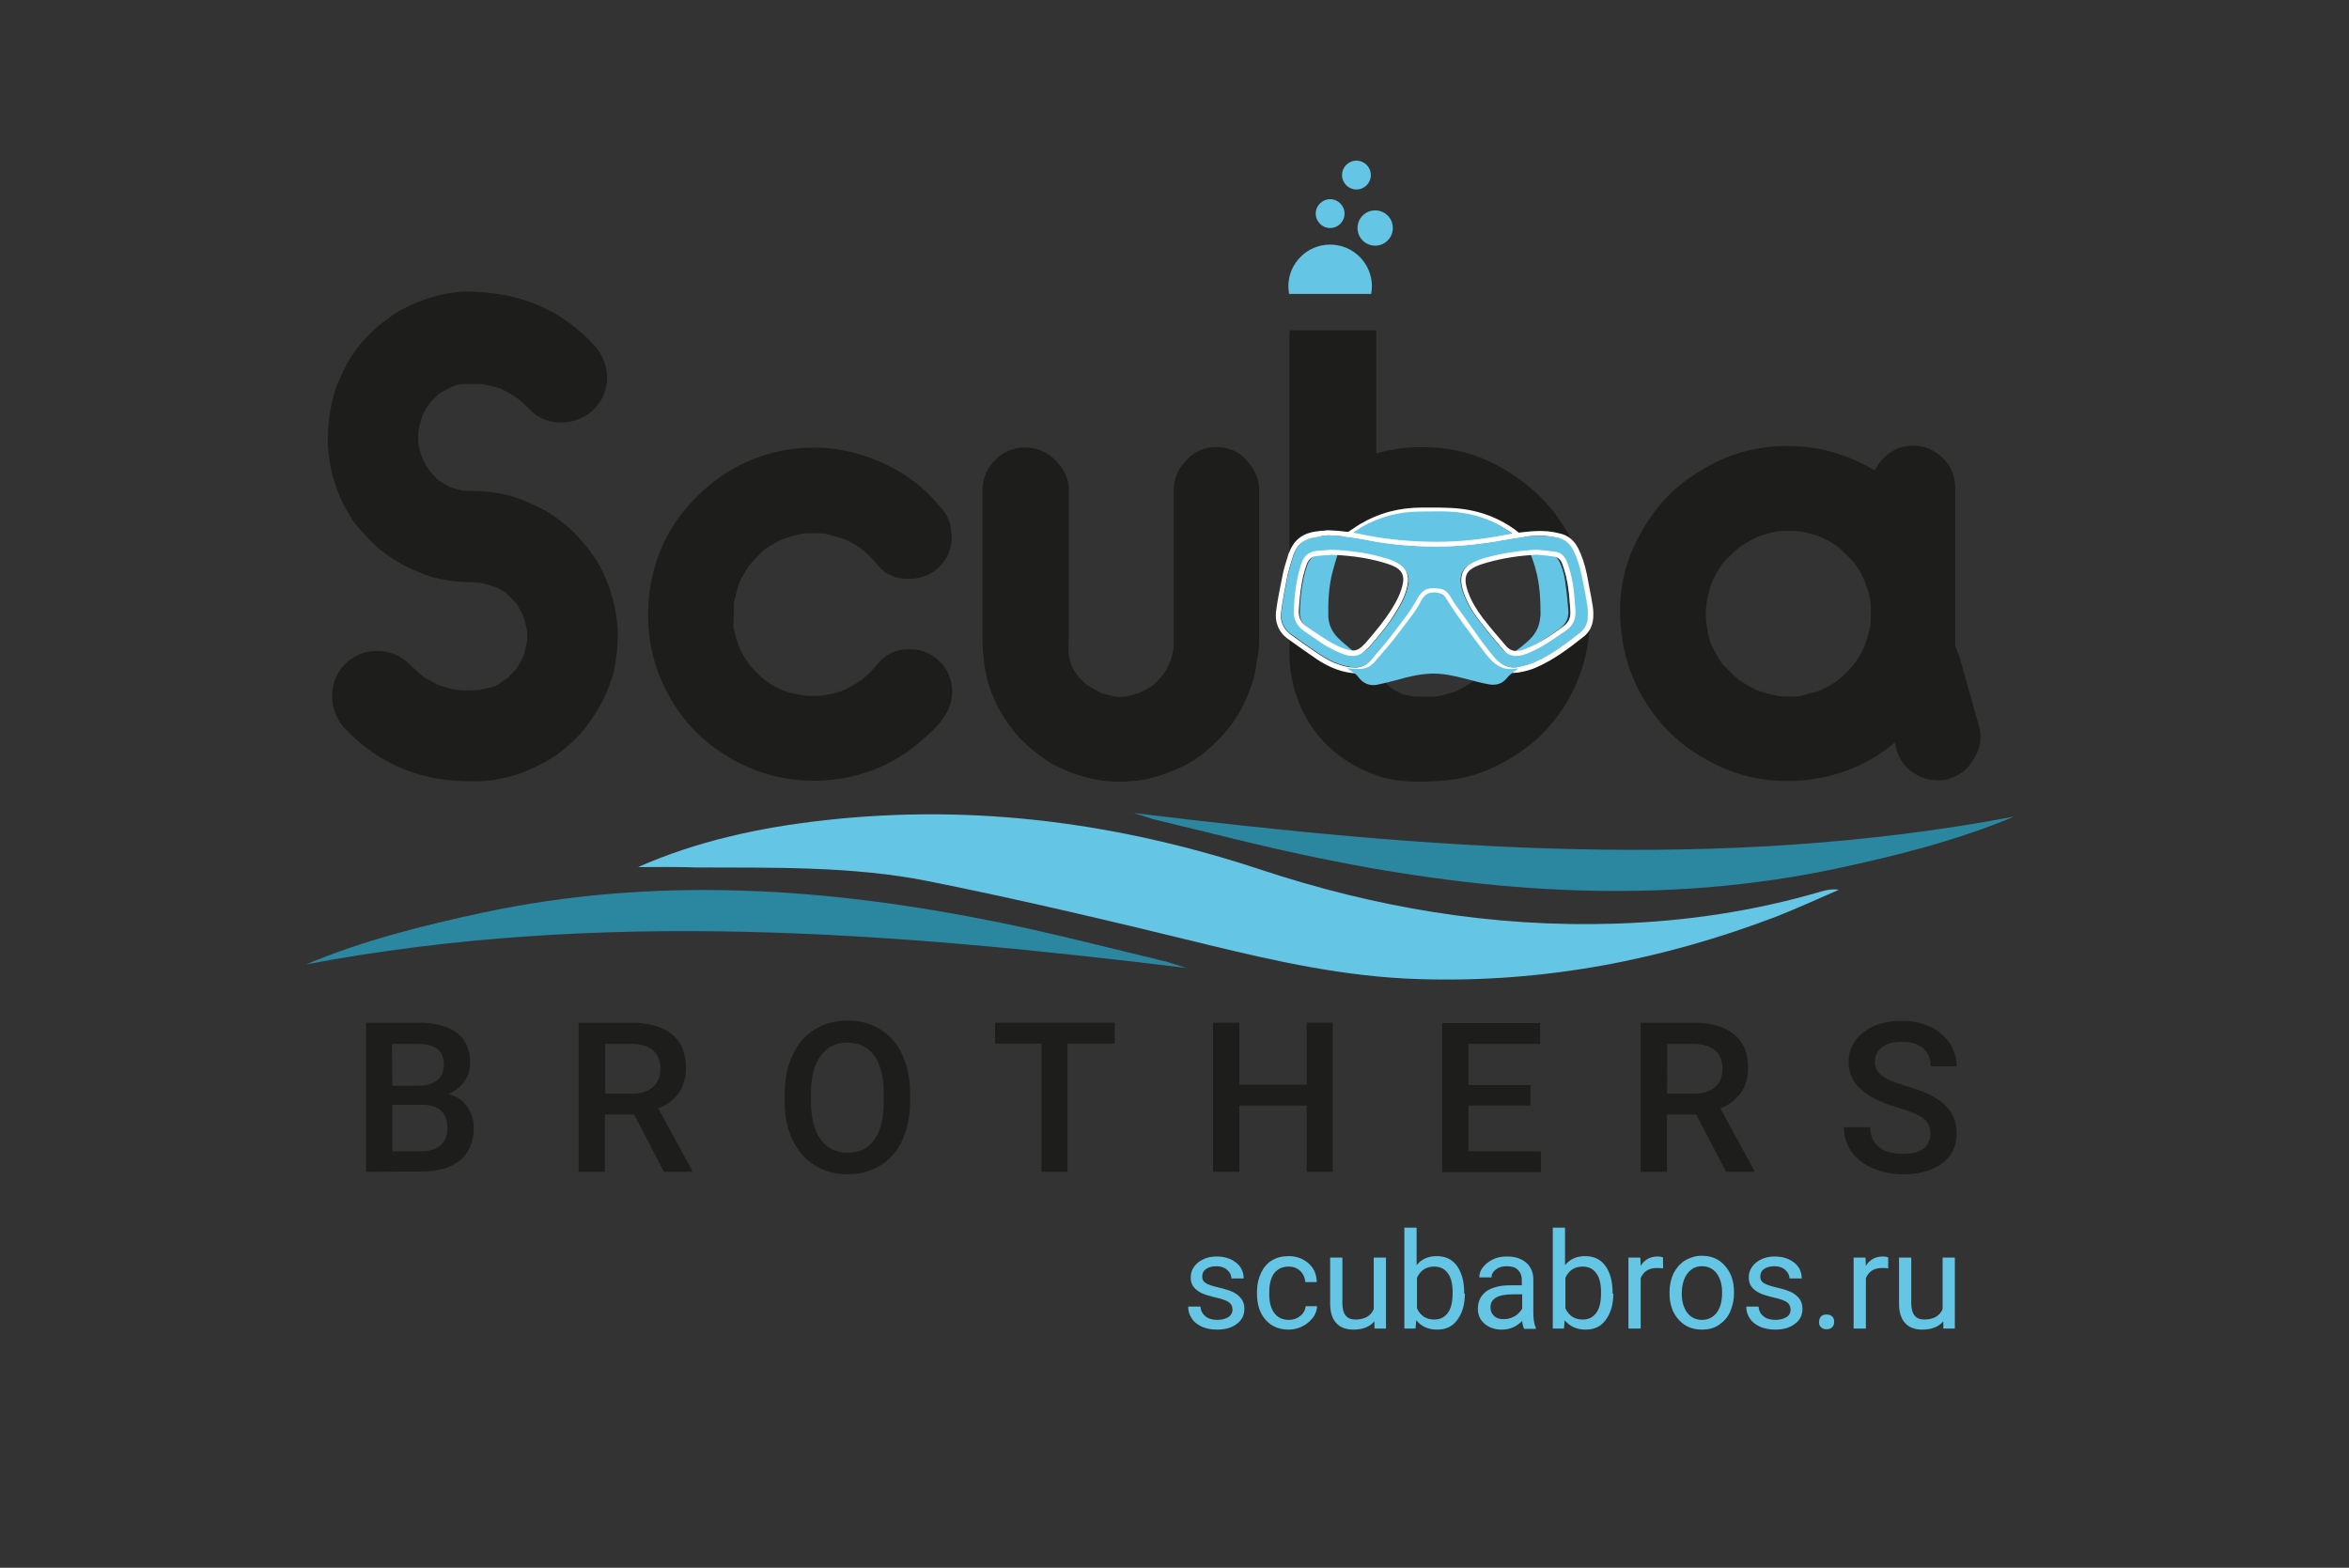 <?xml version="1.0" encoding="UTF-8"?> <!-- Generator: Adobe Illustrator 17.1.0, SVG Export Plug-In . SVG Version: 6.00 Build 0) --> <svg xmlns="http://www.w3.org/2000/svg" xmlns:xlink="http://www.w3.org/1999/xlink" baseProfile="tiny" id="Layer_1" x="0px" y="0px" width="652px" height="435.2px" viewBox="-85 -44.6 652 435.2" xml:space="preserve"><rect x="-85" y="-44.6" width="652" height="435.2" fill="#333333" stroke="none"/> <path fill="#1D1D1B" d="M350,103.1c-3.9-6.8-9.4-12.5-16.5-16.8c-6.3-4-13.2-6.3-20.9-6.7c-5.5-0.3-10.6,0.2-15.6,1.7v-33 c0-0.4,0-1.2-0.1-1.2H273c0,0-0.1,0.8-0.1,1.2v69.4c2-6.6,9.1-11.5,17.7-11.5c2.2,0,4.4,0.4,6.3,1v-0.5c1-0.7,2-1.3,3.1-1.7 c2.3-0.8,4.3-1.4,6.1-1.7c2.2-0.3,4.3-0.3,6.2,0c1.8,0.3,3.9,0.9,6.3,1.7c0.9,0.3,2.4,1.1,5.1,2.9c1.2,1.1,2.3,2.2,3.2,3.2 c2.8-3,6.7-4.8,11.1-4.8c8.5,0,15.4,7,15.4,15.7s-6.9,15.7-15.4,15.7c-2.6,0-5-0.7-7.1-1.8c-1,1.8-1.9,3.3-2.6,4.3 c-1.2,1.5-2.5,2.8-4,4c-1.2,0.9-2.8,1.9-4.9,3c-2.9,1-4.5,1.3-5.4,1.5c-0.5,0.1-1.6,0.1-3.8,0.1c-2,0-2.9-0.1-3.2-0.1 c-1.1-0.2-2.1-0.4-3-0.7c-0.3-0.2-0.6-0.3-1-0.5s-0.7-0.4-1.2-0.7c-0.3-0.2-0.6-0.4-0.8-0.5c-0.7-0.7-1.4-1.4-2.1-2.1 c-0.4-0.6-0.9-1.4-1.5-2.5c-0.4-1.4-0.4-2.5-0.6-3.2c0-0.5,0.1-1.2,0.1-2.5c-2,0.6-4.1,1-6.3,1c-8.5,0-15.7-4.9-17.7-11.5v11.2 c0,6.3,1.5,12.2,4.4,17.5c4.4,8,11.2,13.5,20.2,16.6c3.3,1.1,7.2,1.6,11.5,1.6c3.8,0,7.4-0.3,10.6-0.8c7.4-1.3,14.6-4.9,21.5-10.6 l0.1-0.1c6-5.4,10.4-12.2,13-20.2c1.4-4.5,2.1-9.1,2.1-13.7C356.3,118.4,354.2,110.5,350,103.1z"></path> <path fill="#FFFFFF" d="M336.1,102.9c-0.2-0.1-0.3-0.3-0.5-0.4c-5.2-3.8-11.2-5.8-18-6.1c-1,0-2-0.1-3.3-0.1c-0.6,0-1.3,0-1.9,0 s-1.3,0-1.9,0h-0.8c-6.3,0-12,1.5-17.2,4.6c-0.7,0.4-1.4,0.9-2,1.3c-0.3,0.2-0.6,0.4-0.9,0.6l-2.7,1.8l3.2,0.7 c7.7,1.8,15.4,2.7,23.1,2.7c7.5,0,15-0.9,22.5-2.6l2.8-0.6L336.1,102.9z M290.4,104c0.9-0.6,1.8-1.3,2.8-1.9 c5.1-3,10.7-4.4,16.6-4.4c2.6,0,5.1-0.1,7.7,0c6.3,0.3,12.1,2.1,17.2,5.8c0.2,0.2,0.4,0.3,0.6,0.5 C320.4,107.5,305.4,107.5,290.4,104z"></path> <path fill="#65C5E5" d="M334.9,103.8c-15,3.4-29.9,3.4-44.9-0.1c0.9-0.6,1.8-1.3,2.8-1.9c5.1-3,10.7-4.4,16.6-4.4 c2.6,0,5.1-0.1,7.7,0c6.3,0.3,12.1,2.1,17.2,5.8C334.5,103.5,334.8,103.6,334.9,103.8z"></path> <path fill="#1D1D1B" d="M83.9,117.9c-1-2.7-2.1-4.9-3.2-6.7c-1.1-1.7-2.5-3.6-4.2-5.6c-2.5-3-5.7-5.7-9.5-8.1 c-1.4-0.8-3.5-1.8-6.5-3.1l-0.1-0.1c-2.1-0.8-3.7-1.3-5-1.6c-3-0.6-5.8-1-8.5-1c-1.9,0-2.7-0.1-3.1-0.1h-0.1c-0.3,0-1.3-0.2-3.6-0.9 c-0.6-0.3-1.6-0.9-3.3-1.9c-1-0.9-1.9-1.9-2.6-2.8l-0.1-0.2c-0.3-0.3-0.9-1.2-1.8-3.1c-0.2-0.4-0.6-1.5-1.1-3.7 c-0.2-1.4-0.2-2.9,0-4.4c0.5-2,0.8-3.2,1.1-3.9c0.9-1.8,1.5-2.7,1.9-3.3c0.9-1,1.8-1.9,2.7-2.7c0.5-0.4,1.5-0.9,3.3-1.8 c0.6-0.2,1.8-0.9,3.7-0.9h2c1.5,0,2.4,0,2.8,0c2.2,0.4,4,0.8,5.5,1.4c1.8,0.9,3.4,1.8,4.6,2.7c1.8,1.5,2.6,2.3,3,2.8l0.2,0.2 c2.4,2.4,5.4,3.6,8.7,3.6H71c3.3-0.1,6.3-1.3,8.7-3.5l0.1-0.1c2.4-2.4,3.7-5.5,3.7-9c0-3.2-1.2-6.1-3.5-8.8l-0.1-0.1 C71.4,42,60.6,37,47.6,36.5c-0.5-0.1-1.1-0.2-1.8-0.2c-4.2,0-8.5,0.7-12.8,2.2c-2.5,0.9-4.7,1.9-6.6,2.9c-1.5,0.7-3.3,2.1-5.9,4.1 c-3,2.4-5.8,5.5-8.3,9.3L12.1,55c-1,1.7-1.7,3.1-2.2,4.3c-1.2,2.3-2.1,4.7-2.6,7.2C6.4,70,6,73.8,6,78v0.2c0.2,4.8,1,8.9,2.4,12.6 c0.8,2.5,1.8,4.7,3.1,6.7c1,1.9,2.4,3.9,4.4,5.9c2.6,3.1,5.8,5.8,9.4,7.9c1.5,0.9,3.6,2,6.6,3.2c1.3,0.6,3.1,1.2,5.8,1.7 c2.3,0.5,5,0.8,8.1,0.8c0.3,0,0.7,0,1.2,0.1c0.6,0,1,0.1,1.4,0.1c2.1,0.5,3.2,0.9,3.9,1.1h0.1c0.6,0.2,1.6,0.7,3,1.7 c1,0.9,1.9,1.8,2.8,2.8c0.4,0.5,1,1.5,1.9,3.3c0.3,0.7,0.6,1.9,1.1,3.9c0.2,1.4,0.2,2.7,0,4c-0.5,2.1-0.8,3.2-1.1,3.9 c-0.9,1.8-1.5,2.8-1.9,3.3c-1.6,1.8-2.3,2.4-2.5,2.5l-0.1,0.1c-1.1,0.8-2.2,1.5-3.2,2.1c-0.8,0.2-2.2,0.6-4.1,1 c-2.1,0.2-4.3,0.2-6.5,0c-0.9-0.1-2.6-0.5-5.3-1.4c-2.2-1.2-3.8-2.1-4.7-2.8c-1.7-1.5-2.5-2.3-2.9-2.7l-0.2-0.2 c-2.4-2.4-5.5-3.7-9-3.7s-6.6,1.3-9,3.7l-0.2,0.2c-2.2,2.5-3.3,5.4-3.3,8.6c0,3.3,1.1,6.2,3.3,8.8l0.1,0.1 c6.8,7.2,14.9,11.8,24,13.7c3.8,0.8,7.7,1.1,11.7,1.1c4.4,0,8.6-0.7,12.4-2c3.6-1.2,7.3-3,10.9-5.4l0.3-0.2c2.4-1.9,4.2-3.5,5.3-4.7 c1.4-1.3,2.9-3.2,4.5-5.7c2.2-3.2,4-6.9,5.3-11.2l0.1-0.2c0.9-3.6,1.4-7.7,1.4-12.1v-0.3C86.2,126,85.3,121.8,83.9,117.9z"></path> <path fill="#1D1D1B" d="M118.7,124.1c0-0.6,0-1.1,0-1.5c0.8-3.2,1.2-4.8,1.6-5.6c0.6-1.4,1.5-3,2.9-4.9c1.1-1.3,2.4-2.7,4-4.2 c2.7-1.7,4.2-2.5,5-2.8s2.4-0.9,5.6-1.6c2-0.1,4-0.1,6,0c3.2,0.8,4.8,1.3,5.6,1.6c1.9,0.8,3.5,1.8,5,2.9l0.2,0.2 c0.8,0.6,2.2,1.8,4.2,4.3c1.4,1.7,4,3.6,8.5,3.6c3.3,0,6.3-1.2,8.5-3.4c2.2-2.2,3.4-5.1,3.4-8.5c0-0.3-0.1-0.7-0.2-1.4 c0-0.2-0.1-0.4-0.1-0.5v-0.6l-0.1-0.5c-0.5-1.9-1.4-3.6-2.8-5c-5.5-6.9-13-11.8-22.2-14.6c-8.6-2.6-17.4-2.6-26.1,0 c-7.7,2.3-14.5,6.6-20.3,12.7c-5.8,6.1-9.6,13.2-11.3,21c-0.8,3.3-1.2,6.9-1.2,10.4v0.5c0,8.5,2.2,16.4,6.5,23.6 c4.1,7,9.9,12.5,17.1,16.5c7,3.9,14.5,5.8,22.1,5.8c0.7,0,1.4,0,2.1,0c9.5-0.4,18.1-3.4,25.5-9c3.4-2.7,6.1-5.1,8-7.5l1.3-1.9 l0.1-0.2c1.1-1.8,1.7-3.9,1.7-6.1c0-3.2-1.2-6.1-3.4-8.3c-2.3-2.3-5.2-3.5-8.5-3.5c-3.5,0-6.4,1.3-8.6,3.9c-1.3,1.6-2.8,3.1-4.5,4.5 c-0.6,0.5-2,1.4-5.1,3c-1.5,0.6-3.3,1.1-5.5,1.4c-2,0.3-4,0.3-6,0c-2.2-0.3-4-0.8-5.5-1.4c-2.1-1-3.9-2-5.1-3c-1.5-1.2-2.8-2.5-4-4 c-1.4-1.9-2.4-3.6-2.9-4.9c-0.6-1.6-1.2-3.6-1.7-5.9c0-0.4,0.2-0.9,0.1-1.5c-0.1-0.8,0.1-1.2,0.1-1.5v-0.5 C118.8,125.5,118.6,125,118.7,124.1z"></path> <path fill="#1D1D1B" d="M252.6,79.5c-3.1,0-6.1,1.2-8.3,3.6c-2.2,2.3-3.5,5.1-3.5,8.2v40.6c0,2,0,3.2-0.1,3.9 c-0.5,2.1-0.8,3.2-1.1,3.7c-0.8,1.9-1.5,2.8-1.8,3.2c-1.3,1.6-2.2,2.4-2.7,2.9c-1.9,1.2-3,1.7-3.6,2c-0.4,0.2-1.5,0.6-3.7,1.1 c-1.2,0.2-2.5,0.2-3.6,0c-2.1-0.5-3.3-0.8-3.9-1.1c-0.6-0.3-1.6-0.9-3.5-2c-1-0.8-1.9-1.7-2.7-2.7s-1.4-2.1-1.8-3.1 c-0.7-2.2-0.7-3.2-0.7-3.7c-0.1-1.3,0.1-3.2,0.1-5.7v-39c0-3.1-1.5-6-3.8-8.3s-5.3-3.5-8.4-3.5c-3.1,0-6,1.2-8.3,3.5 s-3.5,5.2-3.5,8.3V132c0,4.7,0.5,9,1.5,12.7c1.3,4.3,3.1,8,5.3,11.1c1.8,2.5,3.3,4.4,4.6,5.5c1.4,1.4,3.2,2.9,5.3,4.4 c2.8,2.1,6.4,3.8,11.1,5.2c3.3,1,6.7,1.5,10.3,1.5c0.8,0,1.6,0,2.4-0.1c2.5-0.1,5-0.5,7.3-1.2c0.9-0.2,2.6-0.7,6.8-2.5 c3.6-1.6,7-4,10-7c2.9-2.7,5.4-6,7.4-9.6l0.1-0.3c2.2-4.5,3.6-8.4,3.9-11.9c0.4-2.2,0.8-4.4,0.8-6.5v-42c0-3.1-1.4-5.9-3.6-8.2 C259,80.7,255.9,79.5,252.6,79.5z"></path> <path fill="#1D1D1B" d="M464.4,157.3l-5.7-20.2l-0.1-0.2c0,0-0.3-0.3-0.4-0.9c-0.1-0.6-0.5-1-0.5-1.5V90.9c0-3.1-1-6-3.4-8.3 c-2.3-2.3-5.1-3.5-8.2-3.5c-3.3,0-6.1,1.2-8.4,3.6c-1,1-1.7,2.1-2.3,3.3c-0.4-0.2-0.7-0.4-1.1-0.6c-7.1-4.1-14.9-6.2-23.2-6.2h-0.4 c-8.5,0.1-16.3,2.3-23.4,6.7c-7.1,4.1-12.7,9.9-16.6,17c-4.3,7.3-6.3,15.3-6,23.7s2.5,16.3,6.8,23.3c4.2,6.9,10,12.5,17.2,16.4 c6.8,3.9,14.3,5.9,22.3,5.9c0.5,0,1,0,1.5,0c8.5-0.3,16.4-2.6,23.5-7l0.1-0.1c1.7-1.1,3.4-2.3,4.8-3.6c0.2,0.7,0.4,1.3,0.5,1.8v0.2 c0.9,3.1,2.8,5.5,5.6,7c2.7,1.5,5.7,1.9,8.7,1.2l0.2-0.1c3.1-0.9,5.5-2.8,7-5.6C464.7,163.2,465.1,160.3,464.4,157.3z M408.4,148.6 c-2.6-0.6-4.5-1.1-5.8-1.6c-3-1.5-4.3-2.4-5-2.9c-1.4-1.2-2.9-2.7-4.5-4.3c-1.2-1.8-2.2-3.6-3-5.2c-0.7-1.6-1.1-3.5-1.4-5.7 c-0.3-2-0.3-4.1,0-6.1c0.4-2.4,0.9-4.4,1.5-5.9c0.8-1.7,1.8-3.4,3-5.2c1.6-1.6,3.1-3.1,4.5-4.3c0.6-0.5,2-1.4,4.9-2.9 c2.2-0.8,4.1-1.3,5.7-1.6c2.1-0.2,4.2-0.2,6.3,0c1.8,0.3,3.8,0.9,5.9,1.6c2,1,3.7,1.9,4.9,2.9c2.5,2.3,3.7,3.6,4.3,4.3 c1.3,1.7,2.2,3.4,2.9,5.1v0.1c0.8,1.9,1.4,3.9,1.6,5.8c0.1,0.4,0.1,1.2,0.1,3.1c0,1.8-0.1,2.6-0.1,3c-0.3,1.7-0.9,3.8-1.7,6 c-0.7,1.7-1.7,3.4-2.9,5c-0.5,0.7-1.7,2-4.3,4.3c-1.2,0.9-2.9,1.9-4.9,2.9c-1.4,0.5-3.5,1-6.1,1.7 C412.4,148.8,410.4,148.8,408.4,148.6z"></path> <g> <path fill="#1D1D1B" d="M16.6,280.7v-41.4H31c4.7,0,8.3,0.9,10.8,2.8c2.5,1.9,3.7,4.7,3.7,8.4c0,1.9-0.5,3.6-1.6,5.1 c-1,1.5-2.6,2.7-4.5,3.5c2.3,0.6,4,1.7,5.2,3.4c1.2,1.7,1.9,3.7,1.9,6c0,3.9-1.3,6.9-3.8,9s-6.1,3.1-10.8,3.1L16.6,280.7 L16.6,280.7z M23.9,256.8H31c2.3,0,4-0.5,5.3-1.5s1.9-2.5,1.9-4.3c0-2-0.6-3.5-1.8-4.4s-3-1.4-5.5-1.4h-7.1L23.9,256.8L23.9,256.8z M23.9,262.1V275H32c2.3,0,4.1-0.6,5.3-1.7c1.3-1.1,1.9-2.7,1.9-4.6c0-4.3-2.2-6.5-6.7-6.6L23.9,262.1L23.9,262.1z"></path> <path fill="#1D1D1B" d="M91,264.8h-8.1v15.9h-7.3v-41.4h14.7c4.8,0,8.6,1.1,11.2,3.2c2.6,2.1,3.9,5.2,3.9,9.3c0,2.8-0.7,5.1-2,7 c-1.4,1.9-3.2,3.3-5.7,4.3l9.4,17.2v0.4h-7.8L91,264.8z M82.9,259h7.5c2.5,0,4.4-0.6,5.8-1.8c1.4-1.2,2.1-2.9,2.1-5 c0-2.2-0.6-3.9-1.9-5.1c-1.3-1.2-3.2-1.8-5.7-1.9H83V259H82.9z"></path> <path fill="#1D1D1B" d="M167.6,261.1c0,4.1-0.7,7.6-2.1,10.7c-1.4,3.1-3.4,5.4-6.1,7.1c-2.6,1.6-5.7,2.5-9.1,2.5 c-3.4,0-6.4-0.8-9.1-2.5c-2.7-1.6-4.7-4-6.2-7c-1.4-3-2.2-6.5-2.2-10.5V259c0-4,0.7-7.6,2.2-10.7c1.4-3.1,3.5-5.5,6.1-7.1 s5.7-2.5,9.1-2.5c3.4,0,6.4,0.8,9.1,2.4c2.6,1.6,4.7,4,6.1,7c1.4,3,2.2,6.6,2.2,10.6V261.1z M160.3,259c0-4.6-0.9-8.1-2.6-10.5 c-1.8-2.4-4.2-3.7-7.5-3.7c-3.1,0-5.6,1.2-7.4,3.7c-1.8,2.4-2.7,5.9-2.7,10.3v2.4c0,4.5,0.9,8.1,2.7,10.5c1.8,2.5,4.3,3.7,7.5,3.7 s5.7-1.2,7.4-3.6s2.6-6,2.6-10.6V259z"></path> <path fill="#1D1D1B" d="M224.4,245.1h-13.1v35.6h-7.2v-35.6h-12.9v-5.8h33.2V245.1z"></path> <path fill="#1D1D1B" d="M284.9,280.7h-7.2v-18.4H259v18.4h-7.3v-41.4h7.3v17.2h18.7v-17.2h7.2L284.9,280.7L284.9,280.7z"></path> <path fill="#1D1D1B" d="M339.8,262.3h-17.2V275h20.1v5.8h-27.4v-41.4h27.2v5.8h-19.9v11.4h17.2L339.8,262.3L339.8,262.3z"></path> <path fill="#1D1D1B" d="M385.8,264.8h-8.1v15.9h-7.3v-41.4h14.7c4.8,0,8.6,1.1,11.2,3.2c2.6,2.1,3.9,5.2,3.9,9.3c0,2.8-0.7,5.1-2,7 c-1.4,1.9-3.2,3.3-5.7,4.3l9.4,17.2v0.4h-7.8L385.8,264.8z M377.7,259h7.5c2.5,0,4.4-0.6,5.8-1.8c1.4-1.2,2.1-2.9,2.1-5 c0-2.2-0.6-3.9-1.9-5.1c-1.3-1.2-3.2-1.8-5.7-1.9h-7.7L377.7,259L377.7,259z"></path> <path fill="#1D1D1B" d="M450.8,270.1c0-1.8-0.6-3.2-1.9-4.2s-3.6-2-7-3s-6.1-2.1-8.1-3.4c-3.8-2.4-5.7-5.5-5.7-9.3 c0-3.3,1.4-6.1,4.1-8.2c2.8-2.2,6.3-3.2,10.7-3.2c2.9,0,5.5,0.5,7.8,1.6s4.1,2.6,5.4,4.5c1.3,2,2,4.1,2,6.5h-7.2 c0-2.1-0.7-3.8-2.1-5s-3.3-1.8-5.9-1.8c-2.4,0-4.2,0.5-5.5,1.5s-2,2.4-2,4.2c0,1.5,0.7,2.8,2.1,3.8s3.8,2,7,2.9 c3.3,1,5.9,2,7.9,3.3c2,1.2,3.4,2.6,4.3,4.2s1.4,3.4,1.4,5.6c0,3.5-1.3,6.2-4,8.2s-6.3,3.1-10.9,3.1c-3,0-5.8-0.6-8.4-1.7 c-2.5-1.1-4.5-2.6-5.9-4.6s-2.1-4.2-2.1-6.8h7.3c0,2.3,0.8,4.2,2.4,5.5s3.8,1.9,6.8,1.9c2.5,0,4.4-0.5,5.7-1.5 C450.2,273.1,450.8,271.8,450.8,270.1z"></path> </g> <path fill="#65C5E5" d="M284.7,104.7c3.5,0.1,7,0.6,10.4,1.3c6.2,1.2,12.5,1.7,18.9,1.7c6,0,11.9-0.7,17.8-1.8 c3.9-0.7,7.8-1.3,11.7-1.1c1,0.1,2,0.3,3,0.5c1.9,0.5,3.2,1.7,4,3.4c1.1,2.1,1.7,4.4,2.2,6.8c0.6,2.8,1.1,5.6,1.6,8.4 c0.2,1,0.1,2.1,0.1,3.1c-0.1,1.6-0.8,2.9-2.1,3.9c-3.8,3-7.7,6-12.2,7.9c-1.3,0.6-2.8,1-4.2,1.3c-2.8,0.6-4.9-0.5-6.7-2.5 c-1.2-1.5-2.4-3-3.6-4.5c-2.5-3.4-4.9-6.8-7.3-10.2c-0.4-0.5-0.7-1.1-1-1.7c-0.7-1.2-1.6-1.9-3-2.1c-0.9-0.1-1.8-0.1-2.6,0 c-1,0.1-1.9,0.7-2.5,1.6c-0.2,0.3-0.4,0.6-0.6,0.9c-2.1,3.9-4.9,7.3-7.6,10.7c-1.6,2-3.2,3.9-4.9,5.8c-1.6,2-3.7,2.3-6,1.9 c-2.9-0.5-5.6-1.8-8-3.4c-2.6-1.7-5.2-3.6-7.8-5.4c-2.1-1.5-2.9-3.7-2.5-6.1c0.4-3,1-6,1.6-9c0.4-2,1.1-4,1.7-5.9 c0.1-0.3,0.3-0.7,0.4-1c1.1-2.7,3.3-3.8,6-4.2C282.7,104.8,283.7,104.7,284.7,104.7z M340.6,108.4c-4.6,0.2-9,0.8-13.4,2.1 c-1.7,0.5-3.3,0.9-4.7,1.9c-1.3,0.9-2.1,2.1-2.2,3.8c-0.1,1.5,0.3,2.8,0.8,4.2c1,2.6,2.4,5.1,4.1,7.3c2,2.6,4.1,5.2,6.3,7.7 c1.5,1.6,3.4,2.1,5.5,1.4c0.4-0.2,0.9-0.3,1.3-0.5c3.7-1.5,6.9-3.8,10.1-6.1c1.8-1.3,2.7-3,2.5-5.3c-0.1-1.9-0.2-3.8-0.5-5.7 c-0.3-2.5-0.9-5-1.8-7.4c-0.6-1.7-1.8-2.7-3.5-2.9C343.6,108.7,342.1,108.6,340.6,108.4z M285.3,108.5c-0.8,0.1-2.2,0.2-3.5,0.3 c-2.2,0.2-3.6,1.3-4.4,3.5c-1.3,4.1-1.8,8.3-2.1,12.6c-0.1,2.4,0.9,4.2,2.8,5.5c1.7,1.2,3.5,2.4,5.3,3.5c1.9,1.2,3.9,2.2,6.1,2.9 c1.8,0.5,3.4,0.2,4.8-1c0.5-0.4,1-0.9,1.4-1.4c2.5-2.9,5-5.9,7.1-9.2c1.4-2.3,2.6-4.6,3.1-7.3c0.5-2.6-0.4-4.5-2.7-5.8 c-0.7-0.4-1.4-0.7-2.1-0.9C296.2,109.4,291.1,108.6,285.3,108.5z"></path> <path fill="#65C5E5" d="M335.3,136.4c1.1-0.8,2.2-1.6,3.2-2.5c1.7-1.4,3.1-3.1,3.7-5.3c0.2-0.8,0.3-1.6,0.4-2.5 c0-4.3-0.2-8.6-1.4-12.8c-0.3-1.2-0.8-2.5-1.2-3.7c-0.1-0.2-0.1-0.3-0.2-0.6c2.3,0,4.5,0,6.6,0.8c0.5,0.2,0.9,0.6,1.2,1.1 c1,1.8,1.5,3.7,1.8,5.7c0.4,2.7,0.7,5.4,0.9,8.1c0.2,2.2-0.6,3.9-2.4,5.2c-3,2.2-6.1,4.3-9.6,5.8c-1,0.4-2.1,0.7-3.1,1 C335.3,136.5,335.3,136.5,335.3,136.4z"></path> <path fill="#65C5E5" d="M286.4,108.9c-0.6,1.9-1.1,3.7-1.6,5.5c-1,4-1.2,8.1-1.1,12.2c0.1,2.3,1.1,4.3,2.7,5.9 c1.2,1.2,2.6,2.3,3.9,3.4c0.2,0.2,0.4,0.3,0.7,0.5c0,0.1,0,0.1-0.1,0.2c-0.7-0.2-1.4-0.3-2-0.5c-2.5-0.8-4.7-2.1-6.9-3.6 c-1.5-1-2.9-2-4.3-3.1c-1.4-1-2-2.4-1.9-4.1c0.1-4.3,0.6-8.5,1.9-12.6c0.6-2,1.8-3.3,4-3.4C283.4,109.1,284.9,109,286.4,108.9z"></path> <g> <path fill="#65C5E5" d="M283.7,104c3.6,0.1,7.2,0.6,10.7,1.3c6.5,1.3,13,1.8,19.6,1.8c6.2,0,12.3-0.7,18.4-1.8 c4-0.7,8-1.4,12.1-1.1c1,0.1,2.1,0.3,3.1,0.5c1.9,0.5,3.3,1.7,4.2,3.5c1.1,2.2,1.8,4.6,2.3,7c0.6,2.9,1.2,5.8,1.6,8.6 c0.2,1,0.1,2.1,0.1,3.2c-0.1,1.6-0.9,3-2.1,4c-4,3.1-8,6.2-12.6,8.2c-1.4,0.6-2.9,1-4.3,1.3c-2.9,0.7-5.1-0.5-6.9-2.6 c-1.3-1.5-2.5-3.1-3.7-4.7c-2.5-3.5-5-7-7.5-10.5c-0.4-0.6-0.7-1.2-1.1-1.8c-0.7-1.2-1.7-2-3.1-2.1c-0.9-0.1-1.8-0.1-2.7,0 c-1.1,0.1-1.9,0.8-2.6,1.7c-0.2,0.3-0.4,0.6-0.6,0.9c-2.1,4-5.1,7.5-7.8,11.1c-1.6,2.1-3.4,4-5,6c-1.7,2-3.8,2.4-6.2,2 c-3-0.5-5.7-1.8-8.3-3.5c-2.7-1.8-5.4-3.7-8-5.6c-2.1-1.6-3-3.8-2.6-6.3c0.4-3.1,1-6.2,1.6-9.3c0.4-2.1,1.1-4.1,1.7-6.1 c0.1-0.4,0.3-0.7,0.4-1c1.1-2.8,3.4-4,6.2-4.3C281.6,104.2,282.7,104.1,283.7,104z M341.5,107.9c-4.7,0.2-9.3,0.9-13.9,2.1 c-1.7,0.5-3.4,1-4.9,2c-1.4,0.9-2.2,2.2-2.3,3.9c-0.1,1.5,0.3,2.9,0.8,4.3c1,2.7,2.5,5.2,4.3,7.5c2.1,2.7,4.3,5.4,6.5,7.9 c1.5,1.7,3.5,2.2,5.7,1.4c0.5-0.2,0.9-0.3,1.4-0.5c3.8-1.6,7.1-3.9,10.5-6.3c1.9-1.3,2.7-3.1,2.6-5.4c-0.1-2-0.3-3.9-0.5-5.9 c-0.3-2.6-0.9-5.1-1.8-7.6c-0.7-1.8-1.8-2.8-3.6-3C344.7,108.2,343.1,108.1,341.5,107.9z M284.4,108c-0.8,0.1-2.2,0.2-3.6,0.3 c-2.3,0.2-3.8,1.3-4.5,3.6c-1.4,4.2-1.9,8.6-2.1,13c-0.1,2.5,0.9,4.3,2.9,5.7c1.8,1.2,3.6,2.5,5.4,3.7c2,1.2,4.1,2.3,6.4,3 c1.9,0.5,3.5,0.2,5-1.1c0.5-0.4,1-0.9,1.5-1.4c2.6-3,5.2-6.1,7.3-9.6c1.4-2.3,2.7-4.7,3.2-7.5c0.5-2.7-0.4-4.7-2.8-6 c-0.7-0.4-1.4-0.7-2.2-1C295.7,109,290.4,108.2,284.4,108z"></path> <path fill="#FFFFFF" d="M283.7,104c3.6,0.1,7.2,0.6,10.7,1.3c6.4,1.3,12.8,1.8,19.3,1.8c0.1,0,0.1,0,0.2,0c6.2,0,12.3-0.7,18.4-1.8 c3.4-0.6,6.8-1.2,10.2-1.2c0.6,0,1.3,0,1.9,0.1c1,0.1,2.1,0.3,3.1,0.5c1.9,0.5,3.3,1.7,4.2,3.5c1.1,2.2,1.8,4.6,2.3,7 c0.6,2.9,1.2,5.8,1.6,8.6c0.2,1,0.1,2.1,0.1,3.2c-0.1,1.6-0.9,3-2.1,4c-4,3.1-8,6.2-12.6,8.2c-1.4,0.6-2.9,1-4.3,1.3 c-0.5,0.1-1,0.2-1.5,0.2c-2.1,0-3.9-1.1-5.4-2.8c-1.3-1.5-2.5-3.1-3.7-4.7c-2.5-3.5-5-7-7.5-10.5c-0.4-0.6-0.7-1.2-1.1-1.8 c-0.7-1.2-1.7-2-3.1-2.1c-0.4,0-0.8-0.1-1.3-0.1s-1,0-1.4,0.1c-1.1,0.1-1.9,0.8-2.6,1.7c-0.2,0.3-0.4,0.6-0.6,0.9 c-2.1,4-5.1,7.5-7.8,11.1c-1.6,2.1-3.4,4-5,6c-1.3,1.6-2.9,2.2-4.6,2.2c-0.5,0-1.1-0.1-1.6-0.1c-3-0.5-5.7-1.8-8.3-3.5 c-2.7-1.8-5.4-3.7-8-5.6c-2.1-1.6-3-3.8-2.6-6.3c0.4-3.1,1-6.2,1.6-9.3c0.4-2.1,1.1-4.1,1.7-6.1c0.1-0.4,0.3-0.7,0.4-1 c1.1-2.8,3.4-4,6.2-4.3C281.6,104.2,282.7,104.1,283.7,104 M335.8,137.5c0.6,0,1.3-0.1,2-0.3c0.5-0.2,0.9-0.3,1.4-0.5 c3.8-1.6,7.1-3.9,10.5-6.3c1.9-1.3,2.7-3.1,2.6-5.4c-0.1-2-0.3-3.9-0.5-5.9c-0.3-2.6-0.9-5.1-1.8-7.6c-0.7-1.8-1.8-2.8-3.6-3 c-1.6-0.2-3.2-0.3-4.7-0.5c-4.7,0.2-9.3,0.9-13.9,2.1c-1.7,0.5-3.4,1-4.9,2c-1.4,0.9-2.2,2.2-2.3,3.9c-0.1,1.5,0.3,2.9,0.8,4.3 c1,2.7,2.5,5.2,4.3,7.5c2.1,2.7,4.3,5.4,6.5,7.9C333.1,136.9,334.4,137.5,335.8,137.5 M290.4,137.5c1.2,0,2.3-0.4,3.3-1.3 c0.5-0.4,1-0.9,1.5-1.4c2.6-3,5.2-6.1,7.3-9.6c1.4-2.3,2.7-4.7,3.2-7.5c0.5-2.7-0.4-4.7-2.8-6c-0.7-0.4-1.4-0.7-2.2-1 c-5.2-1.7-10.5-2.5-16.4-2.7c-0.8,0.1-2.2,0.2-3.6,0.3c-2.3,0.2-3.8,1.3-4.5,3.6c-1.4,4.2-1.9,8.6-2.1,13c-0.1,2.5,0.9,4.3,2.9,5.7 c1.8,1.2,3.6,2.5,5.4,3.7c2,1.2,4.1,2.3,6.4,3C289.4,137.4,289.9,137.5,290.4,137.5 M283.7,102.6L283.7,102.6c-0.4,0-0.7,0-1,0.1 c-0.7,0-1.5,0.1-2.2,0.2c-3.6,0.4-6.1,2.2-7.4,5.2c0,0.1-0.1,0.2-0.1,0.3c-0.1,0.3-0.3,0.5-0.4,0.9c-0.2,0.6-0.3,1.1-0.5,1.7 c-0.5,1.5-0.9,3-1.2,4.6c-0.7,3.4-1.3,6.5-1.7,9.4c-0.4,3.1,0.7,5.9,3.2,7.7c3.1,2.2,5.6,4,8.1,5.7c3,2,5.9,3.2,8.8,3.7 c0.6,0.1,1.3,0.2,1.8,0.2c2.3,0,4.3-0.9,5.7-2.7c0.6-0.8,1.3-1.5,1.9-2.3c1-1.2,2.1-2.5,3.1-3.8c0.4-0.5,0.8-1.1,1.3-1.6 c2.4-3,4.8-6.1,6.7-9.7c0.1-0.1,0.2-0.3,0.3-0.5c0.1-0.1,0.1-0.2,0.2-0.3c0.4-0.6,1-1,1.6-1.1c0.4-0.1,0.8-0.1,1.2-0.1 c0.4,0,0.7,0,1.1,0.1c0.5,0,1.3,0.2,2,1.4c0.1,0.2,0.2,0.3,0.3,0.5c0.3,0.5,0.5,0.9,0.8,1.4l0.4,0.5c2.3,3.3,4.7,6.7,7.2,10 c1.2,1.7,2.5,3.3,3.8,4.8c1.9,2.2,4,3.3,6.4,3.3c0.6,0,1.2-0.1,1.9-0.2c1.5-0.3,3.1-0.7,4.6-1.4c4.7-2.1,8.6-5,12.9-8.4 c1.6-1.2,2.5-3,2.7-5c0.1-1,0.1-2.2-0.1-3.5c-0.5-3.2-1.2-6.3-1.6-8.7c-0.6-2.9-1.4-5.3-2.4-7.3c-1.1-2.2-2.8-3.7-5.1-4.2 c-1.2-0.3-2.3-0.5-3.3-0.6c-0.6,0-1.3-0.1-2-0.1c-3.7,0-7.3,0.6-10.5,1.2c-6.5,1.2-12.4,1.8-18.1,1.8h-0.2c-7,0-13.2-0.6-19.1-1.7 C290.3,103.1,287,102.7,283.7,102.6L283.7,102.6L283.7,102.6z M335.8,136.1c-1,0-1.9-0.4-2.7-1.3c-2.1-2.4-4.3-5-6.5-7.8 c-1.8-2.4-3.2-4.7-4.1-7.2c-0.5-1.5-0.8-2.6-0.7-3.7c0.1-1.2,0.6-2.1,1.7-2.8c1.3-0.9,2.8-1.3,4.5-1.8c4.3-1.2,8.9-1.9,13.5-2.1 c0.5,0,0.9,0.1,1.4,0.1c1.1,0.1,2.2,0.2,3.3,0.4c1.3,0.2,2,0.8,2.5,2.1c0.8,2.3,1.4,4.6,1.7,7.3c0.2,1.5,0.3,3,0.4,4.5 c0,0.4,0.1,0.9,0.1,1.3c0.1,1.8-0.5,3.1-2,4.2c-3.3,2.4-6.5,4.6-10.2,6.1c-0.3,0.1-0.5,0.2-0.8,0.3c-0.2,0.1-0.3,0.1-0.5,0.2 C336.8,136,336.3,136.1,335.8,136.1L335.8,136.1z M290.4,136c-0.4,0-0.8-0.1-1.2-0.2c-1.9-0.5-3.8-1.4-6-2.8 c-1.4-0.9-2.8-1.8-4.1-2.7c-0.4-0.3-0.9-0.6-1.3-0.9c-1.7-1.1-2.4-2.5-2.3-4.5c0.3-5.2,0.9-9.1,2.1-12.6c0.6-1.7,1.5-2.5,3.3-2.6 c1-0.1,2-0.2,2.8-0.2l0.7-0.1c6,0.2,11.1,1,16,2.6c0.6,0.2,1.3,0.5,1.9,0.8c1.8,1,2.5,2.4,2.1,4.5c-0.5,2.6-1.7,4.9-3,7 c-2.1,3.4-4.7,6.5-7.2,9.4c-0.4,0.5-0.9,0.9-1.3,1.3C292.1,135.7,291.3,136,290.4,136L290.4,136z"></path> </g> <path fill="#65C5E5" d="M336.4,141c-0.1,0.1-0.3,0.2-0.4,0.3c-1,0.7-2,1.4-2.8,2.4c-1.2,1.5-2.9,2-4.8,1.7c-2.2-0.4-4.5-1-6.7-1.6 c-3.1-0.8-6.2-1.5-9.4-1.4c-3.2,0.1-6.2,0.8-9.3,1.7c-1.9,0.5-3.9,1-5.8,1.4c-2.2,0.4-4-0.5-5.3-2.3c-0.4-0.6-1.1-1-1.7-1.4 c-0.4-0.3-0.9-0.6-1.3-0.9c1.1,0.1,2.2,0.2,3.4,0.2c1.6,0,3.1-0.6,4.2-1.9c1.7-2,3.5-4,5.1-6c2-2.5,3.8-5,5.7-7.5 c0.8-1.1,1.6-2.4,2.2-3.6c1.3-2.6,3.7-2.5,5.5-1.9c0.6,0.2,1.1,0.8,1.4,1.3c3.2,5.2,6.9,10,10.6,14.9c0.9,1.2,1.9,2.4,3.1,3.3 c1.7,1.3,3.7,1.7,5.8,1.3C336.1,140.9,336.2,140.9,336.4,141C336.4,140.9,336.4,141,336.4,141z"></path> <path fill="#65C5E5" d="M92.1,196.1c16.3-7.2,33.7-11,51.8-13c42-4.7,82.2,0.9,121,13.7c31.4,10.4,64.1,16.1,98.4,15 c19.6-0.6,38.7-3.5,57.1-8.9c1.5-0.4,3-0.8,5-0.5c-5.8,2.5-11.6,5.2-17.5,7.5c-31.3,11.9-64.1,18.4-99,17.3 c-20.3-0.6-39.6-4.9-58.9-9.6c-25.7-6.3-51.4-12.4-77.4-17.6c-21.1-4.2-42.9-3.7-64.6-3.8C102.6,196,97.3,196.1,92.1,196.1z"></path> <path fill="#2B87A0" d="M244.3,224.1c-82.1-10-162.7-16.4-244.3-1c16-6.7,32.5-10.8,49.2-14.4c48.1-10.2,95.8-6.9,143.3,2.8 c15.6,3.2,31,7.2,46.4,10.9C240.3,222.8,241.6,223.3,244.3,224.1z"></path> <path fill="#2B87A0" d="M229.7,181.1c82.1,10,162.7,16.4,244.3,1c-16,6.7-32.5,10.8-49.2,14.4c-48.1,10.2-95.8,6.9-143.3-2.8 c-15.6-3.2-31-7.2-46.4-10.9C233.8,182.4,232.4,181.9,229.7,181.1z"></path> <circle fill="#65C5E5" cx="291.5" cy="4" r="4"></circle> <circle fill="#65C5E5" cx="296.7" cy="18.7" r="4.9"></circle> <circle fill="#65C5E5" cx="284.2" cy="14.7" r="4"></circle> <path fill="#65C5E5" d="M295.6,37c0.1-1,0.2-1.4,0.2-2.1c0-6.4-5.2-11.6-11.6-11.6s-11.6,5.2-11.6,11.6c0,0.7,0.1,1.1,0.2,2.1H295.6 z"></path> <g> <path fill="#65C5E5" d="M257.1,319c0-0.9-0.3-1.6-1-2.1c-0.7-0.5-1.9-0.9-3.6-1.3c-1.7-0.4-3.1-0.8-4.1-1.3s-1.7-1.1-2.2-1.8 s-0.7-1.5-0.7-2.5c0-1.6,0.7-3,2-4.1c1.4-1.1,3.1-1.7,5.2-1.7c2.2,0,4,0.6,5.4,1.7s2.1,2.6,2.1,4.4h-3.4c0-0.9-0.4-1.7-1.2-2.4 c-0.8-0.7-1.8-1-3-1s-2.2,0.3-2.9,0.8s-1,1.2-1,2.1c0,0.8,0.3,1.4,1,1.8c0.6,0.4,1.8,0.8,3.5,1.2c1.7,0.4,3,0.8,4.1,1.3 c1,0.5,1.8,1.2,2.3,1.9s0.8,1.6,0.8,2.7c0,1.8-0.7,3.2-2.1,4.2c-1.4,1.1-3.2,1.6-5.5,1.6c-1.6,0-3-0.3-4.2-0.8 c-1.2-0.6-2.2-1.3-2.8-2.3c-0.7-1-1-2.1-1-3.3h3.4c0.1,1.1,0.5,2,1.4,2.7c0.8,0.7,2,1,3.3,1s2.3-0.3,3.1-0.8 C256.7,320.5,257.1,319.8,257.1,319z"></path> <path fill="#65C5E5" d="M272.8,321.8c1.2,0,2.3-0.4,3.1-1.1c0.9-0.7,1.4-1.6,1.5-2.7h3.2c-0.1,1.1-0.4,2.2-1.2,3.2 s-1.7,1.8-2.9,2.4c-1.2,0.6-2.5,0.9-3.8,0.9c-2.7,0-4.8-0.9-6.4-2.7s-2.4-4.2-2.4-7.3v-0.6c0-1.9,0.4-3.6,1.1-5.1s1.7-2.7,3-3.5 s2.9-1.2,4.7-1.2c2.2,0,4,0.7,5.5,2s2.2,3,2.3,5.2h-3.2c-0.1-1.3-0.6-2.3-1.4-3.1c-0.9-0.8-1.9-1.2-3.2-1.2c-1.7,0-3,0.6-4,1.8 c-0.9,1.2-1.4,3-1.4,5.3v0.6c0,2.3,0.5,4,1.4,5.2C269.7,321.2,271,321.8,272.8,321.8z"></path> <path fill="#65C5E5" d="M296.5,322.2c-1.3,1.5-3.2,2.3-5.8,2.3c-2.1,0-3.7-0.6-4.8-1.8c-1.1-1.2-1.7-3-1.7-5.4v-12.8h3.4v12.7 c0,3,1.2,4.5,3.6,4.5c2.6,0,4.3-1,5.1-2.9v-14.3h3.4v19.7h-3.2V322.2z"></path> <path fill="#65C5E5" d="M321.6,314.5c0,3-0.7,5.4-2.1,7.3s-3.2,2.7-5.6,2.7c-2.5,0-4.4-0.9-5.8-2.6l-0.2,2.3h-3.1v-28h3.4v10.4 c1.4-1.7,3.2-2.5,5.6-2.5s4.3,0.9,5.6,2.7s2,4.3,2,7.4v0.3H321.6z M318.2,314.2c0-2.3-0.4-4.1-1.3-5.3c-0.9-1.3-2.2-1.9-3.8-1.9 c-2.2,0-3.8,1-4.8,3.1v8.5c1,2.1,2.6,3.1,4.8,3.1c1.6,0,2.9-0.6,3.8-1.9C317.8,318.6,318.2,316.7,318.2,314.2z"></path> <path fill="#65C5E5" d="M338,324.2c-0.2-0.4-0.4-1.1-0.5-2.1c-1.6,1.6-3.4,2.4-5.6,2.4c-1.9,0-3.5-0.5-4.8-1.6s-1.9-2.5-1.9-4.2 c0-2.1,0.8-3.6,2.3-4.8c1.6-1.1,3.8-1.7,6.6-1.7h3.3v-1.5c0-1.2-0.4-2.1-1.1-2.8c-0.7-0.7-1.7-1-3.1-1c-1.2,0-2.2,0.3-3,0.9 s-1.2,1.3-1.2,2.2h-3.4c0-1,0.3-1.9,1-2.8s1.6-1.6,2.8-2.2s2.5-0.8,3.9-0.8c2.3,0,4,0.6,5.3,1.7s2,2.7,2,4.7v9.1 c0,1.8,0.2,3.2,0.7,4.3v0.3H338V324.2z M332.4,321.6c1.1,0,2.1-0.3,3-0.8s1.6-1.3,2.1-2.1v-4h-2.6c-4.1,0-6.2,1.2-6.2,3.6 c0,1.1,0.4,1.9,1.1,2.5S331.3,321.6,332.4,321.6z"></path> <path fill="#65C5E5" d="M362.8,314.5c0,3-0.7,5.4-2.1,7.3s-3.2,2.7-5.6,2.7c-2.5,0-4.4-0.9-5.8-2.6l-0.2,2.3H346v-28h3.4v10.4 c1.4-1.7,3.2-2.5,5.6-2.5s4.3,0.9,5.6,2.7s2,4.3,2,7.4v0.3H362.8z M359.4,314.2c0-2.3-0.4-4.1-1.3-5.3c-0.9-1.3-2.2-1.9-3.8-1.9 c-2.2,0-3.8,1-4.8,3.1v8.5c1,2.1,2.6,3.1,4.8,3.1c1.6,0,2.9-0.6,3.8-1.9C359,318.6,359.4,316.7,359.4,314.2z"></path> <path fill="#65C5E5" d="M376.6,307.5c-0.5-0.1-1.1-0.1-1.7-0.1c-2.2,0-3.7,0.9-4.5,2.8v14H367v-19.7h3.3l0.1,2.3 c1.1-1.8,2.7-2.6,4.7-2.6c0.7,0,1.2,0.1,1.5,0.3V307.5z"></path> <path fill="#65C5E5" d="M378.4,314.1c0-1.9,0.4-3.7,1.1-5.2c0.8-1.5,1.8-2.7,3.2-3.6c1.4-0.8,2.9-1.3,4.6-1.3 c2.7,0,4.9,0.9,6.5,2.8c1.7,1.9,2.5,4.3,2.5,7.4v0.2c0,1.9-0.4,3.6-1.1,5.2s-1.8,2.7-3.1,3.6s-2.9,1.3-4.7,1.3 c-2.7,0-4.8-0.9-6.5-2.8s-2.5-4.3-2.5-7.4V314.1z M381.8,314.5c0,2.2,0.5,3.9,1.5,5.3c1,1.3,2.4,2,4.1,2s3.1-0.7,4.1-2 s1.5-3.2,1.5-5.6c0-2.2-0.5-3.9-1.5-5.3c-1-1.3-2.4-2-4.1-2s-3,0.7-4,2S381.8,312.1,381.8,314.5z"></path> <path fill="#65C5E5" d="M412,319c0-0.9-0.3-1.6-1-2.1s-1.9-0.9-3.6-1.3s-3.1-0.8-4.1-1.3s-1.7-1.1-2.2-1.8 c-0.5-0.7-0.7-1.5-0.7-2.5c0-1.6,0.7-3,2-4.1c1.4-1.1,3.1-1.7,5.2-1.7c2.2,0,4,0.6,5.4,1.7s2.1,2.6,2.1,4.4h-3.4 c0-0.9-0.4-1.7-1.2-2.4c-0.8-0.7-1.8-1-3-1s-2.2,0.3-2.9,0.8s-1,1.2-1,2.1c0,0.8,0.3,1.4,1,1.8c0.6,0.4,1.8,0.8,3.5,1.2 c1.7,0.4,3,0.8,4.1,1.3c1,0.5,1.8,1.2,2.3,1.9c0.5,0.7,0.8,1.6,0.8,2.7c0,1.8-0.7,3.2-2.1,4.2c-1.4,1.1-3.2,1.6-5.5,1.6 c-1.6,0-3-0.3-4.2-0.8c-1.2-0.6-2.2-1.3-2.8-2.3c-0.7-1-1-2.1-1-3.3h3.4c0.1,1.1,0.5,2,1.4,2.7c0.8,0.7,2,1,3.3,1s2.3-0.3,3.1-0.8 C411.7,320.5,412,319.8,412,319z"></path> <path fill="#65C5E5" d="M419.9,322.4c0-0.6,0.2-1.1,0.5-1.5s0.9-0.6,1.6-0.6s1.2,0.2,1.6,0.6s0.5,0.9,0.5,1.5s-0.2,1-0.5,1.4 c-0.4,0.4-0.9,0.6-1.6,0.6s-1.2-0.2-1.6-0.6S419.9,323,419.9,322.4z"></path> <path fill="#65C5E5" d="M439.1,307.5c-0.5-0.1-1.1-0.1-1.7-0.1c-2.2,0-3.7,0.9-4.5,2.8v14h-3.4v-19.7h3.3l0.1,2.3 c1.1-1.8,2.7-2.6,4.7-2.6c0.7,0,1.2,0.1,1.5,0.3V307.5z"></path> <path fill="#65C5E5" d="M454.4,322.2c-1.3,1.5-3.2,2.3-5.8,2.3c-2.1,0-3.7-0.6-4.8-1.8c-1.1-1.2-1.7-3-1.7-5.4v-12.8h3.4v12.7 c0,3,1.2,4.5,3.6,4.5c2.6,0,4.3-1,5.1-2.9v-14.3h3.4v19.7h-3.2V322.2z"></path> </g> </svg> 